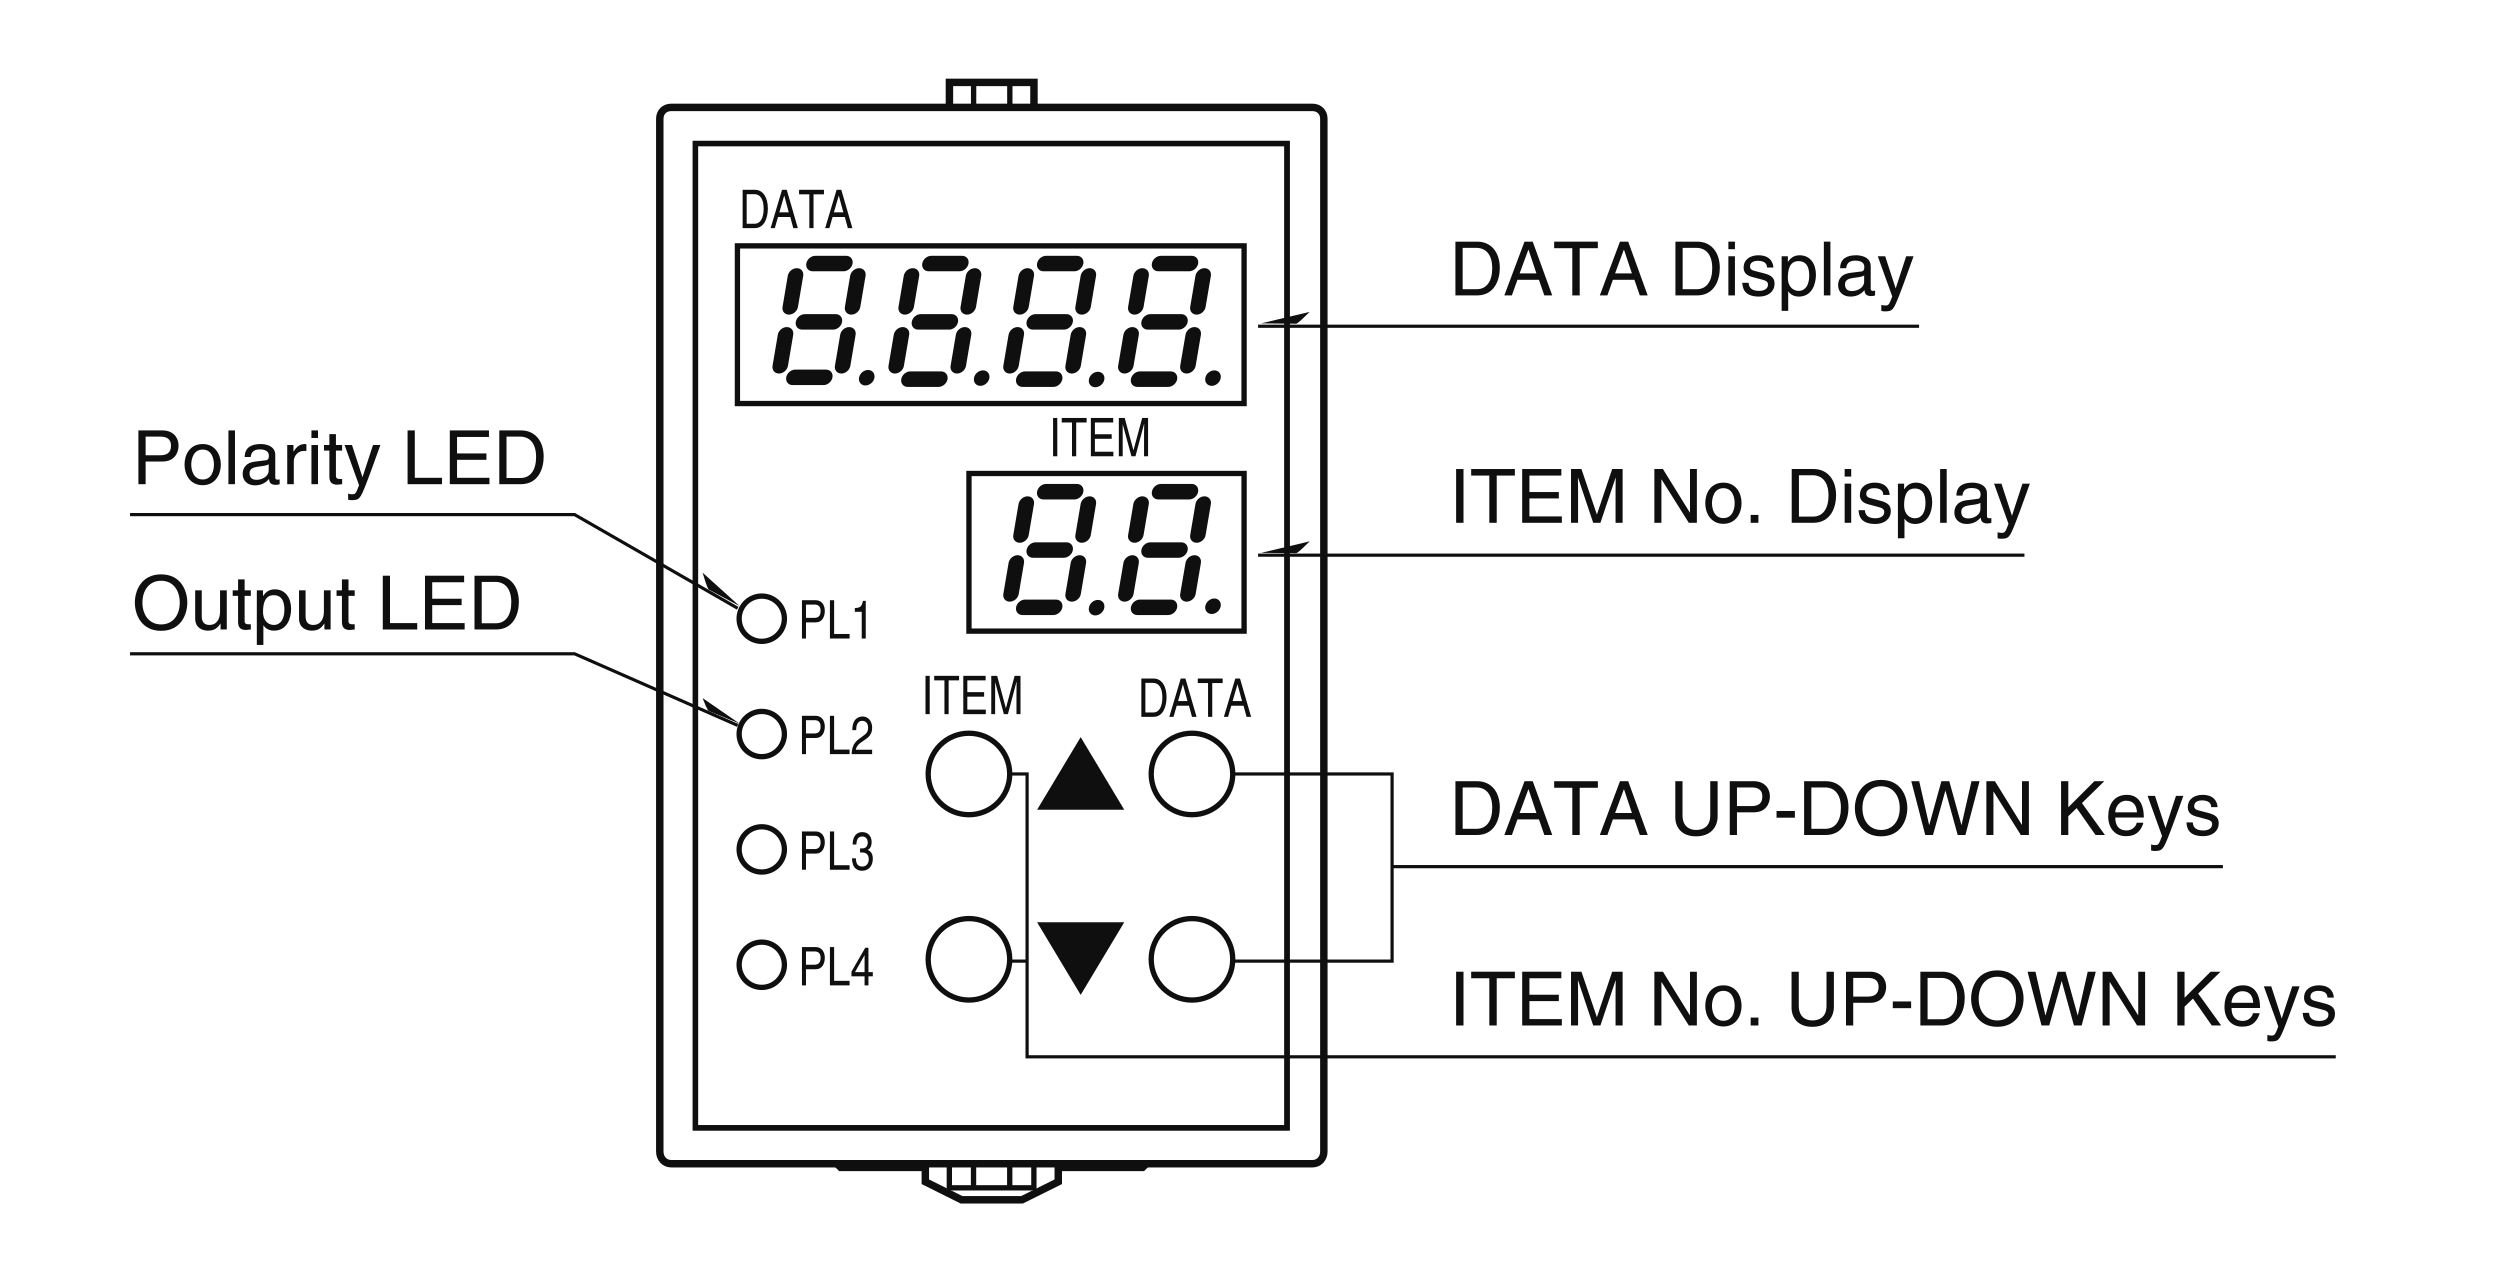 <?xml version="1.0" encoding="UTF-8"?>
<svg xmlns="http://www.w3.org/2000/svg" xmlns:xlink="http://www.w3.org/1999/xlink" width="232.44pt" height="119.08pt" viewBox="0 0 232.44 119.08" version="1.2">
<defs>
<g>
<symbol overflow="visible" id="glyph0-0">
<path style="stroke:none;" d="M 0 0 L 1.984 0 L 1.984 -3.484 L 0 -3.484 Z M 0.984 -1.969 L 0.312 -3.234 L 1.672 -3.234 Z M 1.109 -1.734 L 1.781 -3 L 1.781 -0.469 Z M 0.312 -0.25 L 0.984 -1.516 L 1.672 -0.25 Z M 0.203 -3 L 0.875 -1.734 L 0.203 -0.469 Z M 0.203 -3 "/>
</symbol>
<symbol overflow="visible" id="glyph0-1">
<path style="stroke:none;" d="M 0.719 -3.156 L 1.516 -3.156 C 1.828 -3.156 2.078 -3.016 2.078 -2.562 C 2.078 -2.078 1.844 -1.922 1.5 -1.922 L 0.719 -1.922 Z M 0.719 -1.5 L 1.625 -1.5 C 2.25 -1.5 2.469 -2.062 2.469 -2.562 C 2.469 -3.141 2.156 -3.562 1.625 -3.562 L 0.344 -3.562 L 0.344 0 L 0.719 0 Z M 0.719 -1.5 "/>
</symbol>
<symbol overflow="visible" id="glyph0-2">
<path style="stroke:none;" d="M 0.688 -3.562 L 0.297 -3.562 L 0.297 0 L 2.125 0 L 2.125 -0.422 L 0.688 -0.422 Z M 0.688 -3.562 "/>
</symbol>
<symbol overflow="visible" id="glyph0-3">
<path style="stroke:none;" d="M 2.078 -0.844 L 2.078 -1.234 L 1.672 -1.234 L 1.672 -3.5 L 1.375 -3.5 L 0.094 -1.281 L 0.094 -0.844 L 1.312 -0.844 L 1.312 0 L 1.672 0 L 1.672 -0.844 Z M 1.312 -2.812 L 1.312 -1.234 L 0.422 -1.234 Z M 1.312 -2.812 "/>
</symbol>
<symbol overflow="visible" id="glyph0-4">
<path style="stroke:none;" d="M 0.891 -1.609 C 0.938 -1.609 1 -1.609 1.047 -1.609 C 1.281 -1.609 1.703 -1.562 1.703 -0.969 C 1.703 -0.578 1.453 -0.297 1.094 -0.297 C 0.578 -0.297 0.516 -0.734 0.5 -1.062 L 0.141 -1.062 C 0.156 -0.672 0.234 -0.266 0.547 -0.062 C 0.688 0.031 0.859 0.094 1.062 0.094 C 1.781 0.094 2.078 -0.453 2.078 -1.031 C 2.078 -1.5 1.875 -1.734 1.609 -1.844 L 1.609 -1.859 C 1.766 -1.906 1.969 -2.125 1.969 -2.578 C 1.969 -3.109 1.641 -3.5 1.109 -3.5 C 0.375 -3.5 0.203 -2.859 0.203 -2.344 L 0.547 -2.344 C 0.562 -2.594 0.594 -3.094 1.094 -3.094 C 1.5 -3.094 1.609 -2.75 1.609 -2.547 C 1.609 -2.109 1.344 -1.984 1.078 -1.984 C 1.016 -1.984 0.953 -1.984 0.891 -1.984 Z M 0.891 -1.609 "/>
</symbol>
<symbol overflow="visible" id="glyph0-5">
<path style="stroke:none;" d="M 0.531 -2.234 C 0.531 -2.484 0.562 -3.094 1.094 -3.094 C 1.5 -3.094 1.641 -2.75 1.641 -2.469 C 1.641 -2.016 1.422 -1.875 1.125 -1.656 L 0.766 -1.391 C 0.391 -1.109 0.125 -0.719 0.109 0 L 2.016 0 L 2.016 -0.406 L 0.5 -0.406 C 0.516 -0.547 0.594 -0.812 0.969 -1.078 L 1.266 -1.281 C 1.688 -1.562 2.016 -1.828 2.016 -2.453 C 2.016 -3.094 1.625 -3.5 1.141 -3.5 C 0.844 -3.5 0.172 -3.375 0.172 -2.234 Z M 0.531 -2.234 "/>
</symbol>
<symbol overflow="visible" id="glyph0-6">
<path style="stroke:none;" d="M 1.422 -3.5 L 1.156 -3.5 C 1.047 -2.922 0.859 -2.859 0.406 -2.828 L 0.406 -2.484 L 1.047 -2.484 L 1.047 0 L 1.422 0 Z M 1.422 -3.5 "/>
</symbol>
<symbol overflow="visible" id="glyph0-7">
<path style="stroke:none;" d="M 0.328 0 L 1.453 0 C 2.391 0 2.672 -1.031 2.672 -1.828 C 2.672 -2.859 2.219 -3.562 1.469 -3.562 L 0.328 -3.562 Z M 0.703 -3.156 L 1.422 -3.156 C 1.953 -3.156 2.281 -2.703 2.281 -1.797 C 2.281 -0.906 1.953 -0.406 1.453 -0.406 L 0.703 -0.406 Z M 0.703 -3.156 "/>
</symbol>
<symbol overflow="visible" id="glyph0-8">
<path style="stroke:none;" d="M 1.891 -1.031 L 2.172 0 L 2.594 0 L 1.562 -3.562 L 1.125 -3.562 L 0.062 0 L 0.453 0 L 0.75 -1.031 Z M 0.875 -1.469 L 1.328 -3.031 L 1.75 -1.469 Z M 0.875 -1.469 "/>
</symbol>
<symbol overflow="visible" id="glyph0-9">
<path style="stroke:none;" d="M 0.062 -3.141 L 1.016 -3.141 L 1.016 0 L 1.406 0 L 1.406 -3.141 L 2.375 -3.141 L 2.375 -3.562 L 0.062 -3.562 Z M 0.062 -3.141 "/>
</symbol>
<symbol overflow="visible" id="glyph0-10">
<path style="stroke:none;" d="M 0.75 -3.562 L 0.359 -3.562 L 0.359 0 L 0.75 0 Z M 0.75 -3.562 "/>
</symbol>
<symbol overflow="visible" id="glyph0-11">
<path style="stroke:none;" d="M 2.438 -0.422 L 0.719 -0.422 L 0.719 -1.625 L 2.281 -1.625 L 2.281 -2.047 L 0.719 -2.047 L 0.719 -3.141 L 2.422 -3.141 L 2.422 -3.562 L 0.344 -3.562 L 0.344 0 L 2.438 0 Z M 2.438 -0.422 "/>
</symbol>
<symbol overflow="visible" id="glyph0-12">
<path style="stroke:none;" d="M 3.016 0 L 3.016 -3.562 L 2.469 -3.562 L 1.656 -0.547 L 0.844 -3.562 L 0.297 -3.562 L 0.297 0 L 0.656 0 L 0.656 -2.109 C 0.656 -2.219 0.656 -2.656 0.656 -2.984 L 1.469 0 L 1.844 0 L 2.641 -3 L 2.656 -3 C 2.656 -2.656 2.641 -2.219 2.641 -2.109 L 2.641 0 Z M 3.016 0 "/>
</symbol>
<symbol overflow="visible" id="glyph1-0">
<path style="stroke:none;" d="M 0 0 L 3.484 0 L 3.484 -4.875 L 0 -4.875 Z M 1.734 -2.75 L 0.562 -4.516 L 2.922 -4.516 Z M 1.953 -2.438 L 3.125 -4.203 L 3.125 -0.656 Z M 0.562 -0.344 L 1.734 -2.125 L 2.922 -0.344 Z M 0.344 -4.203 L 1.531 -2.438 L 0.344 -0.656 Z M 0.344 -4.203 "/>
</symbol>
<symbol overflow="visible" id="glyph1-1">
<path style="stroke:none;" d="M 1.312 -5 L 0.625 -5 L 0.625 0 L 1.312 0 Z M 1.312 -5 "/>
</symbol>
<symbol overflow="visible" id="glyph1-2">
<path style="stroke:none;" d="M 0.094 -4.391 L 1.781 -4.391 L 1.781 0 L 2.469 0 L 2.469 -4.391 L 4.156 -4.391 L 4.156 -5 L 0.094 -5 Z M 0.094 -4.391 "/>
</symbol>
<symbol overflow="visible" id="glyph1-3">
<path style="stroke:none;" d="M 4.281 -0.594 L 1.266 -0.594 L 1.266 -2.266 L 4 -2.266 L 4 -2.859 L 1.266 -2.859 L 1.266 -4.391 L 4.234 -4.391 L 4.234 -5 L 0.594 -5 L 0.594 0 L 4.281 0 Z M 4.281 -0.594 "/>
</symbol>
<symbol overflow="visible" id="glyph1-4">
<path style="stroke:none;" d="M 5.297 0 L 5.297 -5 L 4.328 -5 L 2.906 -0.766 L 1.469 -5 L 0.5 -5 L 0.5 0 L 1.156 0 L 1.156 -2.953 C 1.156 -3.094 1.141 -3.734 1.141 -4.188 L 1.156 -4.188 L 2.562 0 L 3.234 0 L 4.641 -4.188 L 4.656 -4.188 C 4.656 -3.734 4.641 -3.094 4.641 -2.953 L 4.641 0 Z M 5.297 0 "/>
</symbol>
<symbol overflow="visible" id="glyph1-5">
<path style="stroke:none;" d=""/>
</symbol>
<symbol overflow="visible" id="glyph1-6">
<path style="stroke:none;" d="M 3.844 -0.953 L 3.828 -0.953 L 1.328 -5 L 0.531 -5 L 0.531 0 L 1.188 0 L 1.188 -4.031 L 1.203 -4.031 L 3.734 0 L 4.484 0 L 4.484 -5 L 3.844 -5 Z M 3.844 -0.953 "/>
</symbol>
<symbol overflow="visible" id="glyph1-7">
<path style="stroke:none;" d="M 0.25 -1.828 C 0.25 -0.891 0.766 0.094 1.938 0.094 C 3.094 0.094 3.625 -0.891 3.625 -1.828 C 3.625 -2.766 3.094 -3.734 1.938 -3.734 C 0.766 -3.734 0.25 -2.766 0.25 -1.828 Z M 0.875 -1.828 C 0.875 -2.312 1.062 -3.219 1.938 -3.219 C 2.812 -3.219 2.984 -2.312 2.984 -1.828 C 2.984 -1.328 2.812 -0.438 1.938 -0.438 C 1.062 -0.438 0.875 -1.328 0.875 -1.828 Z M 0.875 -1.828 "/>
</symbol>
<symbol overflow="visible" id="glyph1-8">
<path style="stroke:none;" d="M 1.328 -0.734 L 0.609 -0.734 L 0.609 0 L 1.328 0 Z M 1.328 -0.734 "/>
</symbol>
<symbol overflow="visible" id="glyph1-9">
<path style="stroke:none;" d="M 0.562 0 L 2.562 0 C 4.203 0 4.688 -1.453 4.688 -2.562 C 4.688 -4 3.891 -5 2.594 -5 L 0.562 -5 Z M 1.234 -4.422 L 2.5 -4.422 C 3.406 -4.422 3.984 -3.781 3.984 -2.531 C 3.984 -1.266 3.422 -0.578 2.547 -0.578 L 1.234 -0.578 Z M 1.234 -4.422 "/>
</symbol>
<symbol overflow="visible" id="glyph1-10">
<path style="stroke:none;" d="M 1.078 -3.641 L 0.469 -3.641 L 0.469 0 L 1.078 0 Z M 1.078 -4.297 L 1.078 -5 L 0.469 -5 L 0.469 -4.297 Z M 1.078 -4.297 "/>
</symbol>
<symbol overflow="visible" id="glyph1-11">
<path style="stroke:none;" d="M 3.109 -2.594 C 3.109 -2.781 3.016 -3.734 1.719 -3.734 C 1 -3.734 0.344 -3.375 0.344 -2.578 C 0.344 -2.078 0.672 -1.828 1.188 -1.703 L 1.891 -1.516 C 2.406 -1.391 2.609 -1.297 2.609 -1 C 2.609 -0.594 2.219 -0.422 1.781 -0.422 C 0.922 -0.422 0.828 -0.891 0.812 -1.172 L 0.219 -1.172 C 0.25 -0.734 0.344 0.109 1.781 0.109 C 2.609 0.109 3.219 -0.344 3.219 -1.094 C 3.219 -1.594 2.969 -1.875 2.203 -2.062 L 1.594 -2.219 C 1.125 -2.328 0.938 -2.406 0.938 -2.703 C 0.938 -3.156 1.469 -3.219 1.656 -3.219 C 2.422 -3.219 2.516 -2.828 2.516 -2.594 Z M 3.109 -2.594 "/>
</symbol>
<symbol overflow="visible" id="glyph1-12">
<path style="stroke:none;" d="M 0.984 -1.641 C 0.984 -2.234 1.078 -3.188 1.969 -3.188 C 2.906 -3.188 2.969 -2.297 2.969 -1.828 C 2.969 -1.031 2.656 -0.422 1.984 -0.422 C 1.594 -0.422 0.984 -0.688 0.984 -1.641 Z M 0.406 1.438 L 1.016 1.438 L 1.016 -0.375 L 1.031 -0.375 C 1.188 -0.125 1.516 0.109 2 0.109 C 3.234 0.109 3.594 -1.062 3.594 -1.922 C 3.594 -2.953 3.047 -3.734 2.078 -3.734 C 1.422 -3.734 1.141 -3.328 1 -3.125 L 0.984 -3.125 L 0.984 -3.641 L 0.406 -3.641 Z M 0.406 1.438 "/>
</symbol>
<symbol overflow="visible" id="glyph1-13">
<path style="stroke:none;" d="M 1.078 -5 L 0.469 -5 L 0.469 0 L 1.078 0 Z M 1.078 -5 "/>
</symbol>
<symbol overflow="visible" id="glyph1-14">
<path style="stroke:none;" d="M 1 -2.531 C 1.031 -2.812 1.141 -3.234 1.828 -3.234 C 2.406 -3.234 2.688 -3.031 2.688 -2.641 C 2.688 -2.281 2.516 -2.219 2.359 -2.219 L 1.359 -2.094 C 0.344 -1.953 0.25 -1.25 0.25 -0.953 C 0.25 -0.312 0.719 0.109 1.391 0.109 C 2.094 0.109 2.469 -0.234 2.703 -0.484 C 2.719 -0.203 2.812 0.062 3.344 0.062 C 3.484 0.062 3.578 0.031 3.688 0 L 3.688 -0.438 C 3.609 -0.438 3.547 -0.422 3.484 -0.422 C 3.359 -0.422 3.281 -0.484 3.281 -0.625 L 3.281 -2.719 C 3.281 -3.656 2.219 -3.734 1.938 -3.734 C 1.031 -3.734 0.453 -3.406 0.438 -2.531 Z M 2.672 -1.266 C 2.672 -0.766 2.109 -0.406 1.547 -0.406 C 1.078 -0.406 0.891 -0.641 0.891 -1.031 C 0.891 -1.5 1.359 -1.578 1.656 -1.625 C 2.422 -1.719 2.578 -1.781 2.672 -1.859 Z M 2.672 -1.266 "/>
</symbol>
<symbol overflow="visible" id="glyph1-15">
<path style="stroke:none;" d="M 1.75 -0.672 L 1.734 -0.672 L 0.766 -3.641 L 0.078 -3.641 L 1.422 0.094 C 1.141 0.844 1.094 0.938 0.781 0.938 C 0.609 0.938 0.484 0.906 0.406 0.875 L 0.406 1.438 C 0.5 1.453 0.578 1.484 0.672 1.484 C 1.453 1.484 1.516 1.406 2.094 -0.062 C 2.562 -1.266 2.969 -2.453 3.406 -3.641 L 2.719 -3.641 Z M 1.75 -0.672 "/>
</symbol>
<symbol overflow="visible" id="glyph1-16">
<path style="stroke:none;" d="M 3.312 -1.453 L 3.812 0 L 4.547 0 L 2.734 -5 L 1.969 -5 L 0.094 0 L 0.797 0 L 1.312 -1.453 Z M 1.516 -2.047 L 2.328 -4.25 L 2.344 -4.25 L 3.078 -2.047 Z M 1.516 -2.047 "/>
</symbol>
<symbol overflow="visible" id="glyph1-17">
<path style="stroke:none;" d="M 3.797 -5 L 3.797 -1.828 C 3.797 -0.75 3.109 -0.469 2.484 -0.469 C 1.891 -0.469 1.219 -0.766 1.219 -1.844 L 1.219 -5 L 0.547 -5 L 0.547 -1.656 C 0.547 -0.734 1.125 0.125 2.469 0.125 C 3.844 0.125 4.484 -0.734 4.484 -1.75 L 4.484 -5 Z M 3.797 -5 "/>
</symbol>
<symbol overflow="visible" id="glyph1-18">
<path style="stroke:none;" d="M 1.266 -4.422 L 2.641 -4.422 C 3.203 -4.422 3.625 -4.219 3.625 -3.578 C 3.625 -2.906 3.219 -2.688 2.609 -2.688 L 1.266 -2.688 Z M 1.266 -2.109 L 2.844 -2.109 C 3.922 -2.109 4.328 -2.891 4.328 -3.594 C 4.328 -4.391 3.766 -5 2.844 -5 L 0.594 -5 L 0.594 0 L 1.266 0 Z M 1.266 -2.109 "/>
</symbol>
<symbol overflow="visible" id="glyph1-19">
<path style="stroke:none;" d="M 2.016 -2.234 L 0.312 -2.234 L 0.312 -1.609 L 2.016 -1.609 Z M 2.016 -2.234 "/>
</symbol>
<symbol overflow="visible" id="glyph1-20">
<path style="stroke:none;" d="M 4.438 -2.5 C 4.438 -1.328 3.797 -0.469 2.703 -0.469 C 1.625 -0.469 0.969 -1.328 0.969 -2.5 C 0.969 -3.672 1.625 -4.531 2.703 -4.531 C 3.797 -4.531 4.438 -3.672 4.438 -2.5 Z M 5.141 -2.5 C 5.141 -3.578 4.562 -5.125 2.703 -5.125 C 0.844 -5.125 0.266 -3.578 0.266 -2.5 C 0.266 -1.422 0.844 0.125 2.703 0.125 C 4.562 0.125 5.141 -1.422 5.141 -2.5 Z M 5.141 -2.5 "/>
</symbol>
<symbol overflow="visible" id="glyph1-21">
<path style="stroke:none;" d="M 3.281 -4.141 L 4.422 0 L 5.141 0 L 6.453 -5 L 5.703 -5 L 4.781 -0.938 L 4.766 -0.938 L 3.641 -5 L 2.906 -5 L 1.781 -0.938 L 1.766 -0.938 L 0.844 -5 L 0.109 -5 L 1.406 0 L 2.125 0 Z M 3.281 -4.141 "/>
</symbol>
<symbol overflow="visible" id="glyph1-22">
<path style="stroke:none;" d="M 1.203 -1.75 L 1.984 -2.5 L 3.734 0 L 4.609 0 L 2.469 -2.969 L 4.547 -5 L 3.625 -5 L 1.203 -2.578 L 1.203 -5 L 0.531 -5 L 0.531 0 L 1.203 0 Z M 1.203 -1.75 "/>
</symbol>
<symbol overflow="visible" id="glyph1-23">
<path style="stroke:none;" d="M 2.922 -1.141 C 2.906 -0.875 2.562 -0.422 1.984 -0.422 C 1.281 -0.422 0.938 -0.859 0.938 -1.625 L 3.594 -1.625 C 3.594 -2.906 3.078 -3.734 2.016 -3.734 C 0.828 -3.734 0.281 -2.844 0.281 -1.719 C 0.281 -0.672 0.891 0.109 1.906 0.109 C 2.484 0.109 2.719 -0.031 2.891 -0.141 C 3.344 -0.453 3.516 -0.969 3.547 -1.141 Z M 0.938 -2.109 C 0.938 -2.672 1.375 -3.188 1.938 -3.188 C 2.688 -3.188 2.922 -2.672 2.953 -2.109 Z M 0.938 -2.109 "/>
</symbol>
<symbol overflow="visible" id="glyph1-24">
<path style="stroke:none;" d="M 3.406 0 L 3.406 -3.641 L 2.781 -3.641 L 2.781 -1.641 C 2.781 -1.109 2.562 -0.422 1.781 -0.422 C 1.391 -0.422 1.078 -0.625 1.078 -1.219 L 1.078 -3.641 L 0.469 -3.641 L 0.469 -1.016 C 0.469 -0.156 1.125 0.109 1.656 0.109 C 2.234 0.109 2.547 -0.125 2.812 -0.547 L 2.828 -0.531 L 2.828 0 Z M 3.406 0 "/>
</symbol>
<symbol overflow="visible" id="glyph1-25">
<path style="stroke:none;" d="M 1.781 -3.125 L 1.781 -3.641 L 1.203 -3.641 L 1.203 -4.656 L 0.594 -4.656 L 0.594 -3.641 L 0.094 -3.641 L 0.094 -3.125 L 0.594 -3.125 L 0.594 -0.734 C 0.594 -0.297 0.719 0.047 1.328 0.047 C 1.391 0.047 1.562 0.016 1.781 0 L 1.781 -0.484 L 1.578 -0.484 C 1.453 -0.484 1.203 -0.484 1.203 -0.766 L 1.203 -3.125 Z M 1.781 -3.125 "/>
</symbol>
<symbol overflow="visible" id="glyph1-26">
<path style="stroke:none;" d="M 1.203 -5 L 0.531 -5 L 0.531 0 L 3.734 0 L 3.734 -0.594 L 1.203 -0.594 Z M 1.203 -5 "/>
</symbol>
<symbol overflow="visible" id="glyph1-27">
<path style="stroke:none;" d="M 1.141 -2.109 C 1.141 -2.641 1.516 -3.094 2.078 -3.094 L 2.312 -3.094 L 2.312 -3.719 C 2.266 -3.734 2.219 -3.734 2.156 -3.734 C 1.688 -3.734 1.375 -3.453 1.125 -3.031 L 1.109 -3.031 L 1.109 -3.641 L 0.531 -3.641 L 0.531 0 L 1.141 0 Z M 1.141 -2.109 "/>
</symbol>
</g>
</defs>
<g id="surface1">
<path style="fill:none;stroke-width:7;stroke-linecap:butt;stroke-linejoin:miter;stroke:rgb(5.618%,6.042%,5.714%);stroke-opacity:1;stroke-miterlimit:4;" d="M 1226.396 100.685 C 1232.655 100.685 1237.103 105.763 1237.103 112.022 L 1237.103 1082.076 C 1237.103 1088.335 1232.655 1092.744 1226.396 1092.744 L 624.161 1092.744 C 617.902 1092.744 613.454 1088.335 613.454 1082.076 L 613.454 112.022 C 613.454 105.763 617.902 100.685 624.161 100.685 Z M 964.859 1093.531 L 964.859 1116.244 L 885.462 1116.244 L 885.462 1093.531 " transform="matrix(0.099,0,0,-0.099,0.613,118.167)"/>
<path style="fill:none;stroke-width:5;stroke-linecap:butt;stroke-linejoin:miter;stroke:rgb(5.618%,6.042%,5.714%);stroke-opacity:1;stroke-miterlimit:4;" d="M 908.175 1116.126 L 908.175 1093.452 M 942.186 1093.452 L 942.186 1116.126 " transform="matrix(0.099,0,0,-0.099,0.613,118.167)"/>
<path style="fill:none;stroke-width:7;stroke-linecap:butt;stroke-linejoin:miter;stroke:rgb(5.618%,6.042%,5.714%);stroke-opacity:1;stroke-miterlimit:4;" d="M 1070.198 100.645 L 1066.813 97.26 L 987.691 97.26 L 987.691 83.758 L 953.562 66.792 L 896.838 66.792 L 862.827 83.758 L 862.827 97.26 L 783.311 97.26 L 780.083 100.527 " transform="matrix(0.099,0,0,-0.099,0.613,118.167)"/>
<path style="fill:none;stroke-width:5;stroke-linecap:butt;stroke-linejoin:miter;stroke:rgb(5.618%,6.042%,5.714%);stroke-opacity:1;stroke-miterlimit:4;" d="M 964.781 100.685 L 964.781 78.05 L 885.383 78.05 L 885.383 100.685 M 908.096 78.129 L 908.096 100.763 M 942.107 100.763 L 942.107 78.129 M 1202.541 134.42 L 1202.541 1058.812 L 646.914 1058.812 L 646.914 134.42 Z M 1202.541 134.42 " transform="matrix(0.099,0,0,-0.099,0.613,118.167)"/>
<g style="fill:rgb(5.618%,6.042%,5.714%);fill-opacity:1;">
  <use xlink:href="#glyph0-1" x="74.218" y="91.617"/>
  <use xlink:href="#glyph0-2" x="76.866" y="91.617"/>
  <use xlink:href="#glyph0-3" x="79.073" y="91.617"/>
</g>
<path style="fill:none;stroke-width:5;stroke-linecap:butt;stroke-linejoin:miter;stroke:rgb(5.618%,6.042%,5.714%);stroke-opacity:1;stroke-miterlimit:4;" d="M 709.228 266.29 C 720.998 266.29 730.484 275.816 730.484 287.547 C 730.484 299.277 720.998 308.804 709.228 308.804 C 697.497 308.804 687.971 299.277 687.971 287.547 C 687.971 275.816 697.497 266.29 709.228 266.29 Z M 709.228 266.29 " transform="matrix(0.099,0,0,-0.099,0.613,118.167)"/>
<g style="fill:rgb(5.618%,6.042%,5.714%);fill-opacity:1;">
  <use xlink:href="#glyph0-1" x="74.218" y="80.867"/>
  <use xlink:href="#glyph0-2" x="76.866" y="80.867"/>
  <use xlink:href="#glyph0-4" x="79.073" y="80.867"/>
</g>
<path style="fill:none;stroke-width:5;stroke-linecap:butt;stroke-linejoin:miter;stroke:rgb(5.618%,6.042%,5.714%);stroke-opacity:1;stroke-miterlimit:4;" d="M 709.228 374.621 C 720.998 374.621 730.484 384.147 730.484 395.877 C 730.484 407.608 720.998 417.134 709.228 417.134 C 697.497 417.134 687.971 407.608 687.971 395.877 C 687.971 384.147 697.497 374.621 709.228 374.621 Z M 709.228 374.621 " transform="matrix(0.099,0,0,-0.099,0.613,118.167)"/>
<g style="fill:rgb(5.618%,6.042%,5.714%);fill-opacity:1;">
  <use xlink:href="#glyph0-1" x="74.218" y="70.116"/>
  <use xlink:href="#glyph0-2" x="76.866" y="70.116"/>
  <use xlink:href="#glyph0-5" x="79.073" y="70.116"/>
</g>
<path style="fill:none;stroke-width:5;stroke-linecap:butt;stroke-linejoin:miter;stroke:rgb(5.618%,6.042%,5.714%);stroke-opacity:1;stroke-miterlimit:4;" d="M 709.228 482.951 C 720.998 482.951 730.484 492.477 730.484 504.208 C 730.484 515.939 720.998 525.465 709.228 525.465 C 697.497 525.465 687.971 515.939 687.971 504.208 C 687.971 492.477 697.497 482.951 709.228 482.951 Z M 709.228 482.951 " transform="matrix(0.099,0,0,-0.099,0.613,118.167)"/>
<g style="fill:rgb(5.618%,6.042%,5.714%);fill-opacity:1;">
  <use xlink:href="#glyph0-1" x="74.218" y="59.367"/>
  <use xlink:href="#glyph0-2" x="76.866" y="59.367"/>
  <use xlink:href="#glyph0-6" x="79.073" y="59.367"/>
</g>
<path style="fill:none;stroke-width:5;stroke-linecap:butt;stroke-linejoin:miter;stroke:rgb(5.618%,6.042%,5.714%);stroke-opacity:1;stroke-miterlimit:4;" d="M 709.228 591.282 C 720.998 591.282 730.484 600.808 730.484 612.539 C 730.484 624.308 720.998 633.795 709.228 633.795 C 697.497 633.795 687.971 624.308 687.971 612.539 C 687.971 600.808 697.497 591.282 709.228 591.282 Z M 1162.193 814.635 L 1162.193 962.684 L 686.357 962.684 L 686.357 814.635 Z M 1162.193 814.635 " transform="matrix(0.099,0,0,-0.099,0.613,118.167)"/>
<path style=" stroke:none;fill-rule:nonzero;fill:rgb(5.618%,6.042%,5.714%);fill-opacity:1;" d="M 79.152 29.254 C 79.547 29.254 79.922 28.93 79.988 28.535 L 80.477 25.652 C 80.547 25.254 80.277 24.934 79.883 24.934 C 79.488 24.934 79.109 25.254 79.043 25.652 L 78.555 28.535 C 78.488 28.93 78.754 29.254 79.152 29.254 "/>
<path style=" stroke:none;fill-rule:nonzero;fill:rgb(5.618%,6.042%,5.714%);fill-opacity:1;" d="M 78.223 34.73 C 78.621 34.73 78.996 34.406 79.062 34.012 L 79.551 31.129 C 79.617 30.73 79.352 30.41 78.953 30.41 C 78.559 30.41 78.184 30.73 78.117 31.129 L 77.629 34.012 C 77.559 34.406 77.828 34.73 78.223 34.73 "/>
<path style=" stroke:none;fill-rule:nonzero;fill:rgb(5.618%,6.042%,5.714%);fill-opacity:1;" d="M 84.133 29.254 C 84.527 29.254 84.906 28.93 84.973 28.535 L 85.461 25.652 C 85.527 25.254 85.262 24.934 84.863 24.934 C 84.469 24.934 84.09 25.254 84.027 25.652 L 83.539 28.535 C 83.469 28.93 83.738 29.254 84.133 29.254 "/>
<path style=" stroke:none;fill-rule:nonzero;fill:rgb(5.618%,6.042%,5.714%);fill-opacity:1;" d="M 83.207 34.73 C 83.602 34.73 83.977 34.406 84.043 34.012 L 84.531 31.129 C 84.598 30.73 84.332 30.41 83.938 30.41 C 83.539 30.41 83.164 30.73 83.098 31.129 L 82.609 34.012 C 82.543 34.406 82.809 34.73 83.203 34.73 L 83.207 34.73 "/>
<path style=" stroke:none;fill-rule:nonzero;fill:rgb(5.618%,6.042%,5.714%);fill-opacity:1;" d="M 83.793 35.254 C 83.727 35.648 83.992 35.973 84.391 35.973 L 87.258 35.973 C 87.656 35.973 88.031 35.648 88.098 35.254 C 88.164 34.855 87.898 34.531 87.504 34.531 L 84.633 34.531 C 84.238 34.531 83.863 34.855 83.793 35.254 "/>
<path style=" stroke:none;fill-rule:nonzero;fill:rgb(5.618%,6.042%,5.714%);fill-opacity:1;" d="M 89.906 29.254 C 90.301 29.254 90.676 28.93 90.746 28.535 L 91.23 25.652 C 91.301 25.254 91.035 24.934 90.637 24.934 C 90.242 24.934 89.867 25.254 89.797 25.652 L 89.309 28.535 C 89.242 28.93 89.508 29.254 89.902 29.254 L 89.906 29.254 "/>
<path style=" stroke:none;fill-rule:nonzero;fill:rgb(5.618%,6.042%,5.714%);fill-opacity:1;" d="M 88.977 34.73 C 89.375 34.73 89.75 34.406 89.816 34.012 L 90.305 31.129 C 90.371 30.73 90.105 30.41 89.711 30.41 L 89.707 30.41 C 89.312 30.41 88.938 30.73 88.871 31.129 L 88.383 34.012 C 88.312 34.406 88.582 34.73 88.977 34.73 "/>
<path style=" stroke:none;fill-rule:nonzero;fill:rgb(5.618%,6.042%,5.714%);fill-opacity:1;" d="M 101.836 36.004 C 102.23 36.004 102.609 35.684 102.676 35.285 C 102.742 34.887 102.477 34.566 102.078 34.566 C 101.684 34.566 101.309 34.887 101.242 35.285 C 101.172 35.684 101.441 36.004 101.836 36.004 "/>
<path style=" stroke:none;fill-rule:nonzero;fill:rgb(5.618%,6.042%,5.714%);fill-opacity:1;" d="M 94.809 29.254 C 95.203 29.254 95.578 28.93 95.648 28.535 L 96.137 25.652 C 96.203 25.254 95.938 24.934 95.539 24.934 C 95.145 24.934 94.77 25.254 94.699 25.652 L 94.211 28.535 C 94.145 28.93 94.41 29.254 94.809 29.254 "/>
<path style=" stroke:none;fill-rule:nonzero;fill:rgb(5.618%,6.042%,5.714%);fill-opacity:1;" d="M 93.879 34.73 C 94.277 34.73 94.652 34.406 94.719 34.012 L 95.207 31.129 C 95.273 30.73 95.008 30.41 94.613 30.41 C 94.215 30.41 93.84 30.73 93.773 31.129 L 93.285 34.012 C 93.219 34.406 93.484 34.73 93.879 34.73 "/>
<path style=" stroke:none;fill-rule:nonzero;fill:rgb(5.618%,6.042%,5.714%);fill-opacity:1;" d="M 94.469 35.254 C 94.402 35.648 94.668 35.973 95.066 35.973 L 97.934 35.973 C 98.332 35.973 98.707 35.648 98.773 35.254 C 98.84 34.855 98.574 34.531 98.18 34.531 L 95.309 34.531 C 94.914 34.531 94.539 34.855 94.469 35.254 "/>
<path style=" stroke:none;fill-rule:nonzero;fill:rgb(5.618%,6.042%,5.714%);fill-opacity:1;" d="M 91.148 35.875 C 91.547 35.875 91.922 35.551 91.988 35.152 C 92.055 34.754 91.789 34.434 91.395 34.434 C 90.996 34.434 90.621 34.754 90.555 35.152 C 90.488 35.551 90.754 35.875 91.148 35.875 "/>
<path style=" stroke:none;fill-rule:nonzero;fill:rgb(5.618%,6.042%,5.714%);fill-opacity:1;" d="M 112.66 35.875 C 113.055 35.875 113.43 35.551 113.496 35.152 C 113.566 34.754 113.297 34.434 112.902 34.434 C 112.504 34.434 112.129 34.754 112.062 35.152 C 111.996 35.551 112.262 35.875 112.66 35.875 "/>
<path style=" stroke:none;fill-rule:nonzero;fill:rgb(5.618%,6.042%,5.714%);fill-opacity:1;" d="M 80.461 35.84 C 80.859 35.84 81.234 35.516 81.301 35.121 C 81.367 34.723 81.102 34.398 80.707 34.398 C 80.309 34.398 79.934 34.723 79.867 35.121 C 79.801 35.516 80.066 35.84 80.461 35.84 "/>
<path style=" stroke:none;fill-rule:nonzero;fill:rgb(5.618%,6.042%,5.714%);fill-opacity:1;" d="M 73.098 35.086 C 73.031 35.484 73.297 35.805 73.691 35.805 L 76.562 35.805 C 76.957 35.805 77.332 35.484 77.398 35.086 L 77.402 35.086 C 77.469 34.688 77.203 34.367 76.805 34.367 L 73.938 34.367 C 73.539 34.367 73.164 34.688 73.098 35.086 "/>
<path style=" stroke:none;fill-rule:nonzero;fill:rgb(5.618%,6.042%,5.714%);fill-opacity:1;" d="M 100.582 29.254 C 100.977 29.254 101.352 28.93 101.418 28.535 L 101.906 25.652 C 101.977 25.254 101.707 24.934 101.312 24.934 C 100.918 24.934 100.543 25.254 100.473 25.652 L 99.984 28.535 C 99.918 28.93 100.184 29.254 100.582 29.254 "/>
<path style=" stroke:none;fill-rule:nonzero;fill:rgb(5.618%,6.042%,5.714%);fill-opacity:1;" d="M 99.652 34.73 C 100.051 34.73 100.426 34.406 100.492 34.012 L 100.98 31.129 C 101.047 30.73 100.781 30.41 100.383 30.41 C 99.988 30.41 99.613 30.73 99.547 31.129 L 99.059 34.012 C 98.988 34.406 99.254 34.73 99.652 34.73 "/>
<path style=" stroke:none;fill-rule:nonzero;fill:rgb(5.618%,6.042%,5.714%);fill-opacity:1;" d="M 105.484 29.254 C 105.879 29.254 106.254 28.93 106.324 28.535 L 106.812 25.652 C 106.879 25.254 106.609 24.934 106.215 24.934 C 105.82 24.934 105.445 25.254 105.375 25.652 L 104.887 28.535 C 104.82 28.93 105.086 29.254 105.484 29.254 "/>
<path style=" stroke:none;fill-rule:nonzero;fill:rgb(5.618%,6.042%,5.714%);fill-opacity:1;" d="M 104.555 34.73 C 104.953 34.73 105.328 34.406 105.395 34.012 L 105.883 31.129 C 105.949 30.73 105.684 30.41 105.289 30.41 C 104.891 30.41 104.516 30.73 104.449 31.129 L 103.961 34.012 C 103.895 34.406 104.16 34.73 104.555 34.73 "/>
<path style=" stroke:none;fill-rule:nonzero;fill:rgb(5.618%,6.042%,5.714%);fill-opacity:1;" d="M 105.145 35.254 C 105.078 35.648 105.344 35.973 105.742 35.973 L 108.609 35.973 C 109.008 35.973 109.383 35.648 109.449 35.254 C 109.516 34.855 109.25 34.531 108.855 34.531 L 105.984 34.531 C 105.59 34.531 105.215 34.855 105.145 35.254 "/>
<path style=" stroke:none;fill-rule:nonzero;fill:rgb(5.618%,6.042%,5.714%);fill-opacity:1;" d="M 84.77 29.93 C 84.703 30.328 84.969 30.648 85.363 30.648 L 88.234 30.648 C 88.629 30.648 89.008 30.328 89.074 29.93 L 89.074 29.926 C 89.141 29.531 88.875 29.207 88.477 29.207 L 85.609 29.207 C 85.211 29.207 84.836 29.531 84.77 29.926 L 84.77 29.93 "/>
<path style=" stroke:none;fill-rule:nonzero;fill:rgb(5.618%,6.042%,5.714%);fill-opacity:1;" d="M 95.445 29.93 C 95.379 30.328 95.645 30.648 96.039 30.648 L 98.91 30.648 C 99.305 30.648 99.68 30.328 99.75 29.93 L 99.75 29.926 C 99.816 29.531 99.551 29.207 99.152 29.207 L 96.285 29.207 C 95.887 29.207 95.512 29.531 95.445 29.926 L 95.445 29.93 "/>
<path style=" stroke:none;fill-rule:nonzero;fill:rgb(5.618%,6.042%,5.714%);fill-opacity:1;" d="M 106.121 29.93 C 106.051 30.328 106.32 30.648 106.715 30.648 L 109.586 30.648 C 109.98 30.648 110.355 30.328 110.426 29.93 L 110.426 29.926 C 110.492 29.531 110.223 29.207 109.828 29.207 L 106.957 29.207 C 106.562 29.207 106.188 29.531 106.121 29.926 L 106.121 29.93 "/>
<path style=" stroke:none;fill-rule:nonzero;fill:rgb(5.618%,6.042%,5.714%);fill-opacity:1;" d="M 85.746 24.504 C 85.68 24.902 85.945 25.223 86.34 25.223 L 89.211 25.223 C 89.605 25.223 89.98 24.902 90.047 24.504 C 90.117 24.105 89.852 23.785 89.453 23.785 L 86.586 23.785 C 86.188 23.785 85.812 24.105 85.746 24.504 "/>
<path style=" stroke:none;fill-rule:nonzero;fill:rgb(5.618%,6.042%,5.714%);fill-opacity:1;" d="M 73.352 29.254 C 73.746 29.254 74.125 28.93 74.191 28.535 L 74.68 25.652 C 74.746 25.254 74.48 24.934 74.086 24.934 L 74.082 24.934 C 73.688 24.934 73.312 25.254 73.242 25.652 L 72.758 28.535 C 72.691 28.93 72.953 29.254 73.352 29.254 "/>
<path style=" stroke:none;fill-rule:nonzero;fill:rgb(5.618%,6.042%,5.714%);fill-opacity:1;" d="M 72.426 34.73 C 72.82 34.73 73.195 34.406 73.262 34.012 L 73.75 31.129 C 73.82 30.73 73.551 30.41 73.156 30.41 C 72.758 30.41 72.383 30.73 72.316 31.129 L 71.828 34.012 C 71.762 34.406 72.027 34.73 72.422 34.73 L 72.426 34.73 "/>
<path style=" stroke:none;fill-rule:nonzero;fill:rgb(5.618%,6.042%,5.714%);fill-opacity:1;" d="M 73.988 29.93 C 73.922 30.328 74.188 30.648 74.582 30.648 L 77.453 30.648 C 77.848 30.648 78.227 30.328 78.293 29.93 L 78.293 29.926 C 78.359 29.531 78.094 29.207 77.699 29.207 L 74.828 29.207 C 74.434 29.207 74.059 29.531 73.988 29.926 L 73.988 29.93 "/>
<path style=" stroke:none;fill-rule:nonzero;fill:rgb(5.618%,6.042%,5.714%);fill-opacity:1;" d="M 74.965 24.504 C 74.898 24.902 75.164 25.223 75.559 25.223 L 78.43 25.223 C 78.824 25.223 79.199 24.902 79.27 24.504 C 79.336 24.105 79.07 23.785 78.672 23.785 L 75.805 23.785 C 75.406 23.785 75.031 24.105 74.965 24.504 "/>
<path style=" stroke:none;fill-rule:nonzero;fill:rgb(5.618%,6.042%,5.714%);fill-opacity:1;" d="M 96.422 24.504 C 96.352 24.902 96.617 25.223 97.016 25.223 L 99.887 25.223 C 100.281 25.223 100.656 24.902 100.727 24.504 C 100.793 24.105 100.523 23.785 100.129 23.785 L 97.258 23.785 C 96.863 23.785 96.488 24.105 96.422 24.504 "/>
<path style=" stroke:none;fill-rule:nonzero;fill:rgb(5.618%,6.042%,5.714%);fill-opacity:1;" d="M 107.098 24.504 C 107.027 24.902 107.297 25.223 107.691 25.223 L 110.562 25.223 C 110.957 25.223 111.332 24.902 111.398 24.504 C 111.465 24.105 111.199 23.785 110.805 23.785 L 107.934 23.785 C 107.539 23.785 107.164 24.105 107.098 24.504 "/>
<path style=" stroke:none;fill-rule:nonzero;fill:rgb(5.618%,6.042%,5.714%);fill-opacity:1;" d="M 111.258 29.254 C 111.652 29.254 112.027 28.93 112.094 28.535 L 112.582 25.652 C 112.652 25.254 112.383 24.934 111.988 24.934 C 111.59 24.934 111.215 25.254 111.148 25.652 L 110.66 28.535 C 110.594 28.93 110.859 29.254 111.258 29.254 "/>
<path style=" stroke:none;fill-rule:nonzero;fill:rgb(5.618%,6.042%,5.714%);fill-opacity:1;" d="M 110.328 34.73 C 110.723 34.73 111.098 34.406 111.168 34.012 L 111.656 31.129 C 111.723 30.73 111.457 30.41 111.059 30.41 C 110.664 30.41 110.289 30.73 110.223 31.129 L 109.73 34.012 C 109.664 34.406 109.93 34.73 110.328 34.73 "/>
<g style="fill:rgb(5.618%,6.042%,5.714%);fill-opacity:1;">
  <use xlink:href="#glyph0-7" x="68.72" y="21.209"/>
  <use xlink:href="#glyph0-8" x="71.586" y="21.209"/>
  <use xlink:href="#glyph0-9" x="74.233" y="21.209"/>
  <use xlink:href="#glyph0-8" x="76.658" y="21.209"/>
</g>
<path style="fill:none;stroke-width:5;stroke-linecap:butt;stroke-linejoin:miter;stroke:rgb(5.618%,6.042%,5.714%);stroke-opacity:1;stroke-miterlimit:4;" d="M 903.805 600.887 L 1162.193 600.887 L 1162.193 748.936 L 903.805 748.936 Z M 903.805 600.887 " transform="matrix(0.099,0,0,-0.099,0.613,118.167)"/>
<path style=" stroke:none;fill-rule:nonzero;fill:rgb(5.618%,6.042%,5.714%);fill-opacity:1;" d="M 101.836 57.219 C 102.23 57.219 102.609 56.895 102.676 56.5 C 102.742 56.102 102.477 55.777 102.078 55.777 C 101.684 55.777 101.309 56.102 101.242 56.5 C 101.172 56.895 101.441 57.219 101.836 57.219 "/>
<path style=" stroke:none;fill-rule:nonzero;fill:rgb(5.618%,6.042%,5.714%);fill-opacity:1;" d="M 94.809 50.465 C 95.203 50.465 95.578 50.145 95.648 49.746 L 96.137 46.863 C 96.203 46.469 95.938 46.145 95.539 46.145 C 95.145 46.145 94.77 46.469 94.699 46.863 L 94.211 49.746 C 94.145 50.145 94.41 50.465 94.809 50.465 "/>
<path style=" stroke:none;fill-rule:nonzero;fill:rgb(5.618%,6.042%,5.714%);fill-opacity:1;" d="M 93.879 55.941 C 94.277 55.941 94.652 55.621 94.719 55.223 L 95.207 52.344 C 95.273 51.945 95.008 51.621 94.613 51.621 C 94.215 51.621 93.84 51.945 93.773 52.344 L 93.285 55.223 C 93.219 55.621 93.484 55.941 93.879 55.941 "/>
<path style=" stroke:none;fill-rule:nonzero;fill:rgb(5.618%,6.042%,5.714%);fill-opacity:1;" d="M 94.469 56.465 C 94.402 56.863 94.668 57.184 95.066 57.184 L 97.934 57.184 C 98.332 57.184 98.707 56.863 98.773 56.465 C 98.84 56.066 98.574 55.746 98.18 55.746 L 95.309 55.746 C 94.914 55.746 94.539 56.066 94.469 56.465 "/>
<path style=" stroke:none;fill-rule:nonzero;fill:rgb(5.618%,6.042%,5.714%);fill-opacity:1;" d="M 112.66 57.086 C 113.055 57.086 113.43 56.762 113.496 56.363 C 113.566 55.969 113.297 55.645 112.902 55.645 C 112.504 55.645 112.129 55.969 112.062 56.363 C 111.996 56.762 112.262 57.086 112.66 57.086 "/>
<path style=" stroke:none;fill-rule:nonzero;fill:rgb(5.618%,6.042%,5.714%);fill-opacity:1;" d="M 100.582 50.465 C 100.977 50.465 101.352 50.145 101.418 49.746 L 101.906 46.863 C 101.977 46.469 101.707 46.145 101.312 46.145 C 100.918 46.145 100.543 46.469 100.473 46.863 L 99.984 49.746 C 99.918 50.145 100.184 50.465 100.582 50.465 "/>
<path style=" stroke:none;fill-rule:nonzero;fill:rgb(5.618%,6.042%,5.714%);fill-opacity:1;" d="M 99.652 55.941 C 100.051 55.941 100.426 55.621 100.492 55.223 L 100.98 52.344 C 101.047 51.945 100.781 51.621 100.383 51.621 C 99.988 51.621 99.613 51.945 99.547 52.344 L 99.059 55.223 C 98.988 55.621 99.254 55.941 99.652 55.941 "/>
<path style=" stroke:none;fill-rule:nonzero;fill:rgb(5.618%,6.042%,5.714%);fill-opacity:1;" d="M 105.484 50.465 C 105.879 50.465 106.254 50.145 106.324 49.746 L 106.812 46.863 C 106.879 46.469 106.609 46.145 106.215 46.145 C 105.82 46.145 105.445 46.469 105.375 46.863 L 104.887 49.746 C 104.82 50.145 105.086 50.465 105.484 50.465 "/>
<path style=" stroke:none;fill-rule:nonzero;fill:rgb(5.618%,6.042%,5.714%);fill-opacity:1;" d="M 104.555 55.941 C 104.953 55.941 105.328 55.621 105.395 55.223 L 105.883 52.344 C 105.949 51.945 105.684 51.621 105.289 51.621 C 104.891 51.621 104.516 51.945 104.449 52.344 L 103.961 55.223 C 103.895 55.621 104.16 55.941 104.555 55.941 "/>
<path style=" stroke:none;fill-rule:nonzero;fill:rgb(5.618%,6.042%,5.714%);fill-opacity:1;" d="M 105.145 56.465 C 105.078 56.863 105.344 57.184 105.742 57.184 L 108.609 57.184 C 109.008 57.184 109.383 56.863 109.449 56.465 C 109.516 56.066 109.25 55.746 108.855 55.746 L 105.984 55.746 C 105.59 55.746 105.215 56.066 105.145 56.465 "/>
<path style=" stroke:none;fill-rule:nonzero;fill:rgb(5.618%,6.042%,5.714%);fill-opacity:1;" d="M 95.445 51.141 C 95.379 51.539 95.645 51.859 96.039 51.859 L 98.91 51.859 C 99.305 51.859 99.68 51.539 99.75 51.141 C 99.816 50.742 99.551 50.422 99.152 50.422 L 96.285 50.422 C 95.887 50.422 95.512 50.742 95.445 51.141 "/>
<path style=" stroke:none;fill-rule:nonzero;fill:rgb(5.618%,6.042%,5.714%);fill-opacity:1;" d="M 106.121 51.141 C 106.051 51.539 106.32 51.859 106.715 51.859 L 109.586 51.859 C 109.98 51.859 110.355 51.539 110.426 51.141 C 110.492 50.742 110.223 50.422 109.828 50.422 L 106.957 50.422 C 106.562 50.422 106.188 50.742 106.121 51.141 "/>
<path style=" stroke:none;fill-rule:nonzero;fill:rgb(5.618%,6.042%,5.714%);fill-opacity:1;" d="M 96.422 45.719 C 96.352 46.113 96.617 46.438 97.016 46.438 L 99.887 46.438 C 100.281 46.438 100.656 46.113 100.727 45.719 C 100.793 45.32 100.523 44.996 100.129 44.996 L 97.258 44.996 C 96.863 44.996 96.488 45.32 96.422 45.719 "/>
<path style=" stroke:none;fill-rule:nonzero;fill:rgb(5.618%,6.042%,5.714%);fill-opacity:1;" d="M 107.098 45.719 C 107.027 46.113 107.297 46.438 107.691 46.438 L 110.562 46.438 C 110.957 46.438 111.332 46.113 111.398 45.719 C 111.465 45.32 111.199 44.996 110.805 44.996 L 107.934 44.996 C 107.539 44.996 107.164 45.32 107.098 45.719 "/>
<path style=" stroke:none;fill-rule:nonzero;fill:rgb(5.618%,6.042%,5.714%);fill-opacity:1;" d="M 111.258 50.465 C 111.652 50.465 112.027 50.145 112.094 49.746 L 112.582 46.863 C 112.652 46.469 112.383 46.145 111.988 46.145 C 111.59 46.145 111.215 46.469 111.148 46.863 L 110.66 49.746 C 110.594 50.145 110.859 50.465 111.258 50.465 "/>
<path style=" stroke:none;fill-rule:nonzero;fill:rgb(5.618%,6.042%,5.714%);fill-opacity:1;" d="M 110.328 55.941 C 110.723 55.941 111.098 55.621 111.168 55.223 L 111.656 52.344 C 111.723 51.945 111.457 51.621 111.059 51.621 C 110.664 51.621 110.289 51.945 110.223 52.344 L 109.73 55.223 C 109.664 55.621 109.93 55.941 110.328 55.941 "/>
<g style="fill:rgb(5.618%,6.042%,5.714%);fill-opacity:1;">
  <use xlink:href="#glyph0-10" x="97.552" y="42.422"/>
  <use xlink:href="#glyph0-9" x="98.655" y="42.422"/>
</g>
<g style="fill:rgb(5.618%,6.042%,5.714%);fill-opacity:1;">
  <use xlink:href="#glyph0-11" x="101.08" y="42.422"/>
  <use xlink:href="#glyph0-12" x="103.727" y="42.422"/>
</g>
<g style="fill:rgb(5.618%,6.042%,5.714%);fill-opacity:1;">
  <use xlink:href="#glyph0-7" x="105.79" y="66.649"/>
  <use xlink:href="#glyph0-8" x="108.656" y="66.649"/>
  <use xlink:href="#glyph0-9" x="111.304" y="66.649"/>
  <use xlink:href="#glyph0-8" x="113.729" y="66.649"/>
</g>
<g style="fill:rgb(5.618%,6.042%,5.714%);fill-opacity:1;">
  <use xlink:href="#glyph0-10" x="85.691" y="66.399"/>
  <use xlink:href="#glyph0-9" x="86.795" y="66.399"/>
</g>
<g style="fill:rgb(5.618%,6.042%,5.714%);fill-opacity:1;">
  <use xlink:href="#glyph0-11" x="89.219" y="66.399"/>
  <use xlink:href="#glyph0-12" x="91.867" y="66.399"/>
</g>
<path style="fill:none;stroke-width:5;stroke-linecap:butt;stroke-linejoin:miter;stroke:rgb(5.618%,6.042%,5.714%);stroke-opacity:1;stroke-miterlimit:4;" d="M 646.914 134.42 L 1202.541 134.42 L 1202.541 1058.812 L 646.914 1058.812 Z M 646.914 134.42 " transform="matrix(0.099,0,0,-0.099,0.613,118.167)"/>
<path style=" stroke:none;fill-rule:nonzero;fill:rgb(5.618%,6.042%,5.714%);fill-opacity:1;" d="M 100.477 68.535 L 96.426 75.285 L 104.527 75.285 L 100.477 68.535 "/>
<path style=" stroke:none;fill-rule:nonzero;fill:rgb(5.618%,6.042%,5.714%);fill-opacity:1;" d="M 100.477 92.5 L 96.426 85.75 L 104.527 85.75 L 100.477 92.5 "/>
<path style="fill:none;stroke-width:5;stroke-linecap:butt;stroke-linejoin:miter;stroke:rgb(5.618%,6.042%,5.714%);stroke-opacity:1;stroke-miterlimit:4;" d="M 903.766 428.471 C 924.905 428.471 942.067 445.595 942.067 466.733 C 942.067 487.832 924.905 504.995 903.766 504.995 C 882.667 504.995 865.504 487.832 865.504 466.733 C 865.504 445.595 882.667 428.471 903.766 428.471 Z M 903.766 254.402 C 924.905 254.402 942.067 271.526 942.067 292.664 C 942.067 313.803 924.905 330.926 903.766 330.926 C 882.667 330.926 865.504 313.803 865.504 292.664 C 865.504 271.526 882.667 254.402 903.766 254.402 Z M 1113.263 428.471 C 1134.401 428.471 1151.525 445.595 1151.525 466.733 C 1151.525 487.832 1134.401 504.995 1113.263 504.995 C 1092.124 504.995 1074.961 487.832 1074.961 466.733 C 1074.961 445.595 1092.124 428.471 1113.263 428.471 Z M 1113.263 254.402 C 1134.401 254.402 1151.525 271.526 1151.525 292.664 C 1151.525 313.803 1134.401 330.926 1113.263 330.926 C 1092.124 330.926 1074.961 313.803 1074.961 292.664 C 1074.961 271.526 1092.124 254.402 1113.263 254.402 Z M 1113.263 254.402 " transform="matrix(0.099,0,0,-0.099,0.613,118.167)"/>
<g style="fill:rgb(5.618%,6.042%,5.714%);fill-opacity:1;">
  <use xlink:href="#glyph1-1" x="134.759" y="48.608"/>
  <use xlink:href="#glyph1-2" x="136.69" y="48.608"/>
</g>
<g style="fill:rgb(5.618%,6.042%,5.714%);fill-opacity:1;">
  <use xlink:href="#glyph1-3" x="140.933" y="48.608"/>
  <use xlink:href="#glyph1-4" x="145.567" y="48.608"/>
  <use xlink:href="#glyph1-5" x="151.353" y="48.608"/>
  <use xlink:href="#glyph1-6" x="153.284" y="48.608"/>
  <use xlink:href="#glyph1-7" x="158.299" y="48.608"/>
  <use xlink:href="#glyph1-8" x="162.161" y="48.608"/>
  <use xlink:href="#glyph1-5" x="164.093" y="48.608"/>
  <use xlink:href="#glyph1-9" x="166.024" y="48.608"/>
  <use xlink:href="#glyph1-10" x="171.039" y="48.608"/>
  <use xlink:href="#glyph1-11" x="172.581" y="48.608"/>
  <use xlink:href="#glyph1-12" x="176.054" y="48.608"/>
</g>
<g style="fill:rgb(5.618%,6.042%,5.714%);fill-opacity:1;">
  <use xlink:href="#glyph1-13" x="179.917" y="48.608"/>
  <use xlink:href="#glyph1-14" x="181.459" y="48.608"/>
  <use xlink:href="#glyph1-15" x="185.321" y="48.608"/>
</g>
<path style="fill:none;stroke-width:3;stroke-linecap:butt;stroke-linejoin:miter;stroke:rgb(5.618%,6.042%,5.714%);stroke-opacity:1;stroke-miterlimit:4;" d="M 1175.34 672.215 L 1895.077 672.215 " transform="matrix(0.099,0,0,-0.099,0.613,118.167)"/>
<path style=" stroke:none;fill-rule:nonzero;fill:rgb(5.618%,6.042%,5.714%);fill-opacity:1;" d="M 117.254 51.402 L 121.77 50.332 C 120.594 51.512 120.516 51.434 120.516 51.434 "/>
<path style="fill:none;stroke-width:3;stroke-linecap:butt;stroke-linejoin:miter;stroke:rgb(5.618%,6.042%,5.714%);stroke-opacity:1;stroke-miterlimit:4;" d="M 686.593 622.34 L 533.427 710.319 L 115.929 710.319 " transform="matrix(0.099,0,0,-0.099,0.613,118.167)"/>
<path style=" stroke:none;fill-rule:nonzero;fill:rgb(5.618%,6.042%,5.714%);fill-opacity:1;" d="M 68.77 56.355 L 65.324 53.242 C 65.789 54.84 65.895 54.812 65.895 54.812 "/>
<path style="fill:none;stroke-width:3;stroke-linecap:butt;stroke-linejoin:miter;stroke:rgb(5.618%,6.042%,5.714%);stroke-opacity:1;stroke-miterlimit:4;" d="M 686.593 512.317 L 533.427 579.591 L 115.929 579.591 " transform="matrix(0.099,0,0,-0.099,0.613,118.167)"/>
<path style=" stroke:none;fill-rule:nonzero;fill:rgb(5.618%,6.042%,5.714%);fill-opacity:1;" d="M 68.77 67.281 L 65.324 64.906 C 65.789 66.125 65.895 66.105 65.895 66.105 "/>
<g style="fill:rgb(5.618%,6.042%,5.714%);fill-opacity:1;">
  <use xlink:href="#glyph1-9" x="134.759" y="77.635"/>
  <use xlink:href="#glyph1-16" x="139.774" y="77.635"/>
  <use xlink:href="#glyph1-2" x="144.407" y="77.635"/>
  <use xlink:href="#glyph1-16" x="148.651" y="77.635"/>
  <use xlink:href="#glyph1-5" x="153.285" y="77.635"/>
</g>
<g style="fill:rgb(5.618%,6.042%,5.714%);fill-opacity:1;">
  <use xlink:href="#glyph1-17" x="155.215" y="77.635"/>
</g>
<g style="fill:rgb(5.618%,6.042%,5.714%);fill-opacity:1;">
  <use xlink:href="#glyph1-18" x="160.231" y="77.635"/>
  <use xlink:href="#glyph1-19" x="164.864" y="77.635"/>
  <use xlink:href="#glyph1-9" x="167.177" y="77.635"/>
  <use xlink:href="#glyph1-20" x="172.193" y="77.635"/>
</g>
<g style="fill:rgb(5.618%,6.042%,5.714%);fill-opacity:1;">
  <use xlink:href="#glyph1-21" x="177.596" y="77.635"/>
  <use xlink:href="#glyph1-6" x="184.153" y="77.635"/>
  <use xlink:href="#glyph1-5" x="189.169" y="77.635"/>
  <use xlink:href="#glyph1-22" x="191.1" y="77.635"/>
  <use xlink:href="#glyph1-23" x="195.733" y="77.635"/>
  <use xlink:href="#glyph1-15" x="199.595" y="77.635"/>
  <use xlink:href="#glyph1-11" x="203.068" y="77.635"/>
</g>
<path style="fill:none;stroke-width:3;stroke-linecap:butt;stroke-linejoin:miter;stroke:rgb(5.618%,6.042%,5.714%);stroke-opacity:1;stroke-miterlimit:4;" d="M 1301.739 379.699 L 2081.428 379.699 M 1175.34 887.223 L 1796.115 887.223 " transform="matrix(0.099,0,0,-0.099,0.613,118.167)"/>
<path style=" stroke:none;fill-rule:nonzero;fill:rgb(5.618%,6.042%,5.714%);fill-opacity:1;" d="M 117.254 30.066 L 121.77 28.996 C 120.594 30.176 120.516 30.098 120.516 30.098 "/>
<g style="fill:rgb(5.618%,6.042%,5.714%);fill-opacity:1;">
  <use xlink:href="#glyph1-1" x="134.759" y="95.345"/>
  <use xlink:href="#glyph1-2" x="136.69" y="95.345"/>
</g>
<g style="fill:rgb(5.618%,6.042%,5.714%);fill-opacity:1;">
  <use xlink:href="#glyph1-3" x="140.933" y="95.345"/>
  <use xlink:href="#glyph1-4" x="145.567" y="95.345"/>
  <use xlink:href="#glyph1-5" x="151.353" y="95.345"/>
  <use xlink:href="#glyph1-6" x="153.284" y="95.345"/>
  <use xlink:href="#glyph1-7" x="158.299" y="95.345"/>
  <use xlink:href="#glyph1-8" x="162.161" y="95.345"/>
  <use xlink:href="#glyph1-5" x="164.093" y="95.345"/>
  <use xlink:href="#glyph1-17" x="166.024" y="95.345"/>
  <use xlink:href="#glyph1-18" x="171.039" y="95.345"/>
  <use xlink:href="#glyph1-19" x="175.672" y="95.345"/>
  <use xlink:href="#glyph1-9" x="177.985" y="95.345"/>
  <use xlink:href="#glyph1-20" x="183" y="95.345"/>
  <use xlink:href="#glyph1-21" x="188.405" y="95.345"/>
</g>
<g style="fill:rgb(5.618%,6.042%,5.714%);fill-opacity:1;">
  <use xlink:href="#glyph1-6" x="194.961" y="95.345"/>
</g>
<g style="fill:rgb(5.618%,6.042%,5.714%);fill-opacity:1;">
  <use xlink:href="#glyph1-5" x="199.977" y="95.345"/>
</g>
<g style="fill:rgb(5.618%,6.042%,5.714%);fill-opacity:1;">
  <use xlink:href="#glyph1-22" x="201.908" y="95.345"/>
  <use xlink:href="#glyph1-23" x="206.541" y="95.345"/>
</g>
<g style="fill:rgb(5.618%,6.042%,5.714%);fill-opacity:1;">
  <use xlink:href="#glyph1-15" x="210.404" y="95.345"/>
  <use xlink:href="#glyph1-11" x="213.877" y="95.345"/>
</g>
<g style="fill:rgb(5.618%,6.042%,5.714%);fill-opacity:1;">
  <use xlink:href="#glyph1-9" x="134.757" y="27.467"/>
  <use xlink:href="#glyph1-16" x="139.772" y="27.467"/>
  <use xlink:href="#glyph1-2" x="144.405" y="27.467"/>
  <use xlink:href="#glyph1-16" x="148.649" y="27.467"/>
  <use xlink:href="#glyph1-5" x="153.283" y="27.467"/>
</g>
<g style="fill:rgb(5.618%,6.042%,5.714%);fill-opacity:1;">
  <use xlink:href="#glyph1-9" x="155.213" y="27.467"/>
</g>
<g style="fill:rgb(5.618%,6.042%,5.714%);fill-opacity:1;">
  <use xlink:href="#glyph1-10" x="160.229" y="27.467"/>
  <use xlink:href="#glyph1-11" x="161.771" y="27.467"/>
  <use xlink:href="#glyph1-12" x="165.244" y="27.467"/>
  <use xlink:href="#glyph1-13" x="169.106" y="27.467"/>
  <use xlink:href="#glyph1-14" x="170.649" y="27.467"/>
</g>
<g style="fill:rgb(5.618%,6.042%,5.714%);fill-opacity:1;">
  <use xlink:href="#glyph1-15" x="174.511" y="27.467"/>
</g>
<path style="fill:none;stroke-width:3;stroke-linecap:butt;stroke-linejoin:miter;stroke:rgb(5.618%,6.042%,5.714%);stroke-opacity:1;stroke-miterlimit:4;" d="M 1151.446 290.972 L 1301.188 290.972 L 1301.188 466.733 L 1151.446 466.733 M 944.036 290.972 L 958.404 290.972 L 958.404 466.733 L 944.036 466.733 M 958.404 290.972 L 958.404 201.103 L 2187.436 201.103 " transform="matrix(0.099,0,0,-0.099,0.613,118.167)"/>
<g style="fill:rgb(5.618%,6.042%,5.714%);fill-opacity:1;">
  <use xlink:href="#glyph1-20" x="12.274" y="58.527"/>
  <use xlink:href="#glyph1-24" x="17.679" y="58.527"/>
  <use xlink:href="#glyph1-25" x="21.541" y="58.527"/>
  <use xlink:href="#glyph1-12" x="23.472" y="58.527"/>
  <use xlink:href="#glyph1-24" x="27.334" y="58.527"/>
</g>
<g style="fill:rgb(5.618%,6.042%,5.714%);fill-opacity:1;">
  <use xlink:href="#glyph1-25" x="31.197" y="58.527"/>
</g>
<g style="fill:rgb(5.618%,6.042%,5.714%);fill-opacity:1;">
  <use xlink:href="#glyph1-5" x="33.127" y="58.527"/>
  <use xlink:href="#glyph1-26" x="35.058" y="58.527"/>
  <use xlink:href="#glyph1-3" x="38.92" y="58.527"/>
  <use xlink:href="#glyph1-9" x="43.554" y="58.527"/>
</g>
<g style="fill:rgb(5.618%,6.042%,5.714%);fill-opacity:1;">
  <use xlink:href="#glyph1-18" x="12.274" y="45.018"/>
  <use xlink:href="#glyph1-7" x="16.907" y="45.018"/>
  <use xlink:href="#glyph1-13" x="20.77" y="45.018"/>
</g>
<g style="fill:rgb(5.618%,6.042%,5.714%);fill-opacity:1;">
  <use xlink:href="#glyph1-14" x="22.312" y="45.018"/>
  <use xlink:href="#glyph1-27" x="26.175" y="45.018"/>
  <use xlink:href="#glyph1-10" x="28.488" y="45.018"/>
  <use xlink:href="#glyph1-25" x="30.03" y="45.018"/>
  <use xlink:href="#glyph1-15" x="31.961" y="45.018"/>
  <use xlink:href="#glyph1-5" x="35.434" y="45.018"/>
</g>
<g style="fill:rgb(5.618%,6.042%,5.714%);fill-opacity:1;">
  <use xlink:href="#glyph1-26" x="37.364" y="45.018"/>
</g>
<g style="fill:rgb(5.618%,6.042%,5.714%);fill-opacity:1;">
  <use xlink:href="#glyph1-3" x="41.227" y="45.018"/>
  <use xlink:href="#glyph1-9" x="45.86" y="45.018"/>
</g>
</g>
</svg>

